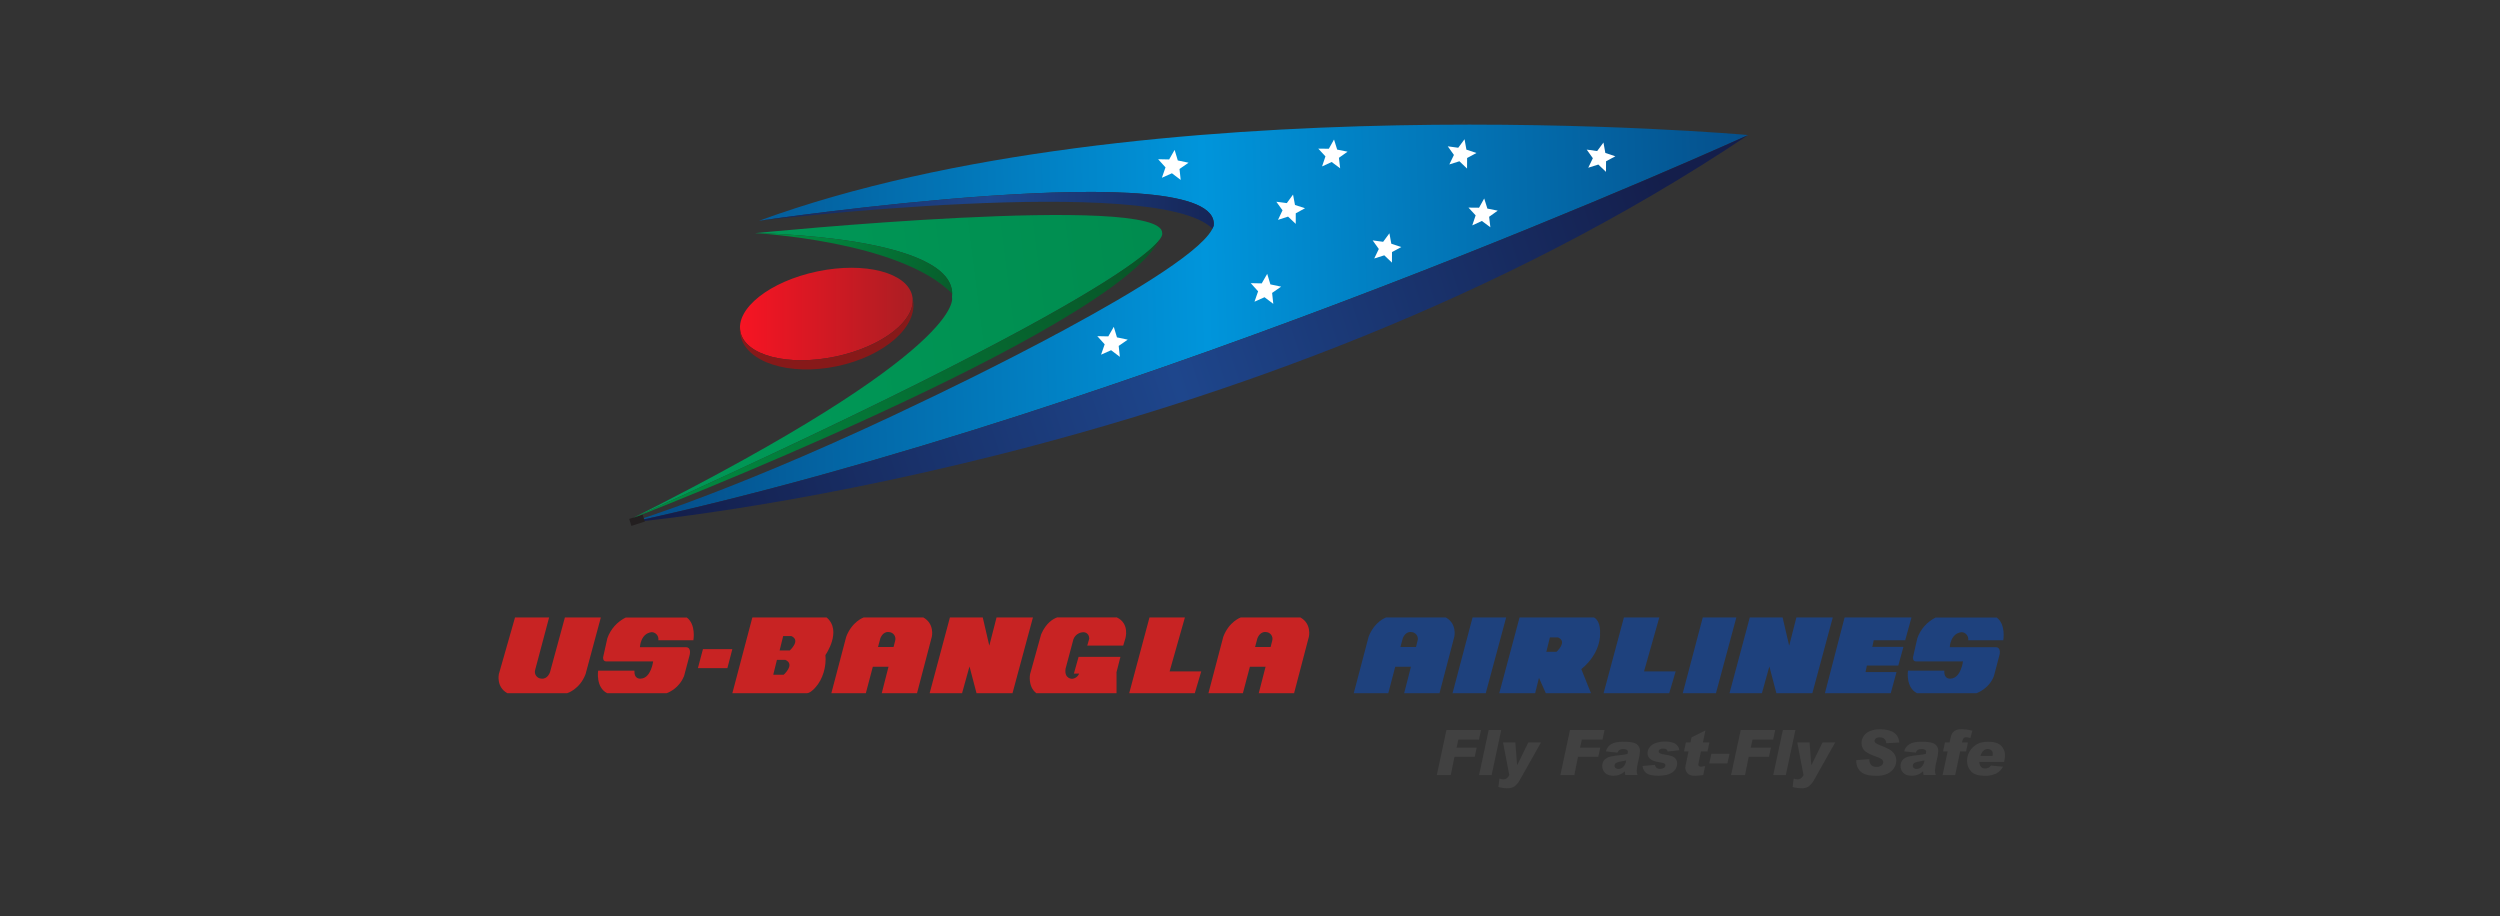 <svg width="341" height="125" viewBox="0 0 341 125" fill="none" xmlns="http://www.w3.org/2000/svg">
<rect x="0" y="0" width="341" height="125" fill="#333333" stroke="none"/>
<path d="M165.548 30.768C166.597 20.838 103.528 30.114 103.528 30.114C155.745 10.992 238.449 18.42 238.449 18.42C238.449 18.42 155.683 56.115 85.976 71.255C85.976 71.255 101.197 66.68 126.368 54.519C126.368 54.519 163.845 36.82 165.548 30.768Z" fill="url(#paint0_linear_205_915)"/>
<path d="M86.314 70.665C161.779 36.506 158.514 31.802 158.514 31.802C158.821 26.232 102.993 31.802 102.993 31.802C102.993 31.802 130.859 32.108 129.853 40.537C129.853 40.537 132.308 47.543 86.314 70.665Z" fill="url(#paint1_linear_205_915)"/>
<path d="M165.381 31.191C165.45 31.056 165.506 30.914 165.548 30.768C166.597 20.839 103.527 30.114 103.527 30.114C103.527 30.114 157.787 23.619 165.381 31.191Z" fill="url(#paint2_linear_205_915)"/>
<path d="M85.977 71.255C85.977 71.255 170.655 63.845 238.449 18.42C238.449 18.42 155.683 56.115 85.977 71.255Z" fill="url(#paint3_linear_205_915)"/>
<path d="M85.977 71.255C85.977 71.255 86.602 71.067 87.805 70.668L85.977 71.255Z" stroke="#231F20" stroke-miterlimit="10"/>
<path d="M86.314 70.666C86.314 70.666 151.536 45.404 158.138 32.727C156.197 35.251 145.336 43.951 86.314 70.666Z" fill="url(#paint4_linear_205_915)"/>
<path d="M129.878 40.062C129.812 32.099 103.004 31.804 103.004 31.804C103.004 31.804 122.789 32.832 129.878 40.062Z" fill="url(#paint5_linear_205_915)"/>
<path d="M113.927 48.64C120.4 47.29 125.104 43.594 124.435 40.385C123.766 37.175 117.976 35.668 111.503 37.018C105.03 38.368 100.326 42.064 100.995 45.273C101.664 48.482 107.454 49.99 113.927 48.64Z" fill="url(#paint6_linear_205_915)"/>
<path d="M124.513 40.849C124.513 40.814 124.499 40.78 124.489 40.747C124.753 43.867 120.161 47.342 113.93 48.641C107.458 49.991 101.67 48.484 100.999 45.273C100.95 45.033 100.929 44.788 100.937 44.543C100.898 44.947 100.919 45.355 101.001 45.753C101.767 49.428 107.661 51.309 114.144 49.956C120.627 48.602 125.279 44.524 124.513 40.849Z" fill="#871919"/>
<path d="M202.014 99.573L201.728 100.884H198.912L198.675 101.982H201.422L201.15 103.226H198.389L197.885 105.716H195.982L197.295 99.573H202.014Z" fill="#414141"/>
<path d="M204.767 99.573L203.459 105.716H201.744L203.057 99.573H204.767Z" fill="#414141"/>
<path d="M210.192 101.27L207.365 106.283C207.175 106.665 206.904 107.001 206.57 107.268C206.291 107.442 205.967 107.53 205.638 107.52C205.214 107.519 204.793 107.461 204.385 107.346L204.523 106.2C204.7 106.27 204.889 106.306 205.079 106.307C205.412 106.307 205.676 106.112 205.869 105.717L205.013 101.27H206.694L206.932 104.361H206.949L208.461 101.27H210.192Z" fill="#414141"/>
<path d="M218.862 99.573L218.579 100.884H215.761L215.523 101.982H218.277L218.004 103.226H215.238L214.739 105.716H212.836L214.146 99.573H218.862Z" fill="#414141"/>
<path d="M219.045 102.489C219.093 102.287 219.181 102.096 219.303 101.928C219.426 101.76 219.58 101.619 219.758 101.511C220.126 101.283 220.696 101.169 221.466 101.169C222.341 101.169 222.932 101.278 223.238 101.497C223.387 101.605 223.507 101.749 223.587 101.915C223.668 102.081 223.705 102.264 223.697 102.448C223.664 102.915 223.585 103.377 223.459 103.828C223.347 104.242 223.275 104.665 223.245 105.093C223.246 105.303 223.283 105.511 223.354 105.709H221.69C221.652 105.543 221.632 105.373 221.63 105.202C221.229 105.592 220.693 105.811 220.134 105.814C219.573 105.814 219.169 105.682 218.924 105.419C218.684 105.178 218.548 104.853 218.546 104.513C218.535 104.348 218.558 104.183 218.615 104.028C218.671 103.872 218.759 103.731 218.874 103.611C219.101 103.401 219.381 103.255 219.685 103.19C220.12 103.1 220.56 103.035 221.002 102.995C221.336 102.969 221.666 102.918 221.992 102.841C222.02 102.742 222.037 102.641 222.042 102.539C222.041 102.483 222.024 102.428 221.994 102.38C221.964 102.333 221.921 102.295 221.87 102.27C221.732 102.197 221.577 102.163 221.421 102.17C221.257 102.163 221.094 102.196 220.945 102.265C220.798 102.358 220.685 102.497 220.624 102.66L219.045 102.489ZM221.811 103.726C221.018 103.856 220.558 103.971 220.429 104.073C220.368 104.11 220.317 104.163 220.28 104.225C220.244 104.287 220.224 104.358 220.222 104.43C220.22 104.493 220.231 104.557 220.257 104.615C220.283 104.674 220.321 104.726 220.37 104.767C220.477 104.852 220.611 104.896 220.748 104.891C220.985 104.882 221.21 104.789 221.385 104.629C221.63 104.388 221.781 104.068 221.811 103.726Z" fill="#414141"/>
<path d="M229.066 102.334L227.47 102.506C227.423 102.237 227.232 102.104 226.871 102.104C226.704 102.092 226.538 102.132 226.395 102.218C226.349 102.245 226.31 102.284 226.283 102.33C226.255 102.376 226.24 102.428 226.238 102.482C226.238 102.533 226.251 102.583 226.276 102.628C226.3 102.673 226.336 102.711 226.379 102.739C226.615 102.848 226.87 102.912 227.13 102.929C227.787 103.026 228.222 103.167 228.441 103.371C228.548 103.472 228.633 103.594 228.689 103.731C228.745 103.867 228.77 104.014 228.764 104.161C228.761 104.394 228.701 104.622 228.59 104.827C228.479 105.031 228.32 105.206 228.127 105.336C227.703 105.653 227.056 105.811 226.186 105.811C225.473 105.811 224.956 105.707 224.628 105.502C224.459 105.389 224.318 105.237 224.218 105.06C224.117 104.882 224.06 104.683 224.05 104.48L225.734 104.332C225.759 104.498 225.847 104.647 225.981 104.748C226.114 104.848 226.282 104.893 226.448 104.872C226.62 104.875 226.791 104.834 226.942 104.751C227.008 104.72 227.063 104.67 227.101 104.609C227.14 104.547 227.16 104.476 227.159 104.403C227.165 104.347 227.153 104.29 227.125 104.241C227.098 104.192 227.055 104.152 227.004 104.128C226.815 104.058 226.617 104.011 226.417 103.987C225.756 103.885 225.306 103.728 225.073 103.512C224.959 103.414 224.869 103.292 224.808 103.155C224.747 103.018 224.717 102.869 224.721 102.72C224.727 102.444 224.819 102.177 224.985 101.956C225.188 101.688 225.465 101.484 225.782 101.369C226.202 101.213 226.649 101.14 227.097 101.152C227.567 101.127 228.037 101.217 228.464 101.414C228.629 101.51 228.77 101.643 228.874 101.803C228.979 101.963 229.044 102.145 229.066 102.334Z" fill="#414141"/>
<path d="M233.164 101.268L232.905 102.488H232.01L231.685 104.06C231.661 104.129 231.65 104.202 231.651 104.275C231.651 104.474 231.782 104.577 232.049 104.577C232.226 104.562 232.403 104.535 232.576 104.496L232.322 105.716C231.947 105.773 231.569 105.808 231.19 105.82C230.714 105.82 230.372 105.706 230.172 105.476C229.983 105.272 229.877 105.005 229.875 104.726C229.899 104.486 229.939 104.248 229.996 104.013L230.315 102.491H229.701L229.953 101.271H230.579L230.724 100.576L232.626 99.625L232.274 101.271L233.164 101.268Z" fill="#414141"/>
<path d="M235.906 102.814L235.621 104.127H233.143L233.428 102.814H235.906Z" fill="#414141"/>
<path d="M242.141 99.573L241.856 100.884H239.04L238.802 101.982H241.556L241.282 103.226H238.524L238.022 105.716H236.119L237.432 99.573H242.141Z" fill="#414141"/>
<path d="M244.894 99.573L243.586 105.716H241.871L243.184 99.573H244.894Z" fill="#414141"/>
<path d="M250.318 101.27L247.498 106.283C247.308 106.666 247.037 107.002 246.703 107.268C246.424 107.442 246.1 107.53 245.771 107.52C245.347 107.519 244.926 107.461 244.518 107.346L244.656 106.2C244.833 106.27 245.023 106.306 245.214 106.307C245.545 106.307 245.809 106.112 246.002 105.717L245.145 101.27H246.827L247.065 104.361H247.081L248.596 101.27H250.318Z" fill="#414141"/>
<path d="M259.058 101.279L257.282 101.374C257.242 100.841 256.944 100.575 256.387 100.575C256.202 100.563 256.019 100.614 255.867 100.72C255.811 100.759 255.766 100.811 255.734 100.871C255.702 100.931 255.685 100.997 255.683 101.065C255.687 101.119 255.701 101.172 255.727 101.22C255.752 101.268 255.788 101.31 255.831 101.343C256.045 101.49 256.28 101.604 256.528 101.681C256.915 101.825 257.292 101.995 257.657 102.188C257.939 102.339 258.182 102.551 258.371 102.808C258.562 103.088 258.659 103.421 258.647 103.76C258.647 104.115 258.543 104.462 258.347 104.759C258.13 105.083 257.833 105.346 257.484 105.522C256.982 105.747 256.433 105.85 255.883 105.822C254.908 105.822 254.217 105.634 253.809 105.26C253.609 105.079 253.451 104.856 253.345 104.607C253.24 104.358 253.19 104.089 253.198 103.819V103.676L254.982 103.555C254.967 103.7 254.982 103.847 255.026 103.987C255.07 104.126 255.141 104.255 255.236 104.366C255.434 104.536 255.69 104.622 255.95 104.604C256.196 104.622 256.44 104.552 256.64 104.407C256.711 104.355 256.769 104.288 256.81 104.211C256.851 104.133 256.874 104.047 256.877 103.959C256.875 103.828 256.821 103.704 256.728 103.612C256.507 103.441 256.255 103.314 255.986 103.239C255.084 102.913 254.513 102.616 254.273 102.342C254.036 102.068 253.909 101.715 253.916 101.353C253.914 101.008 254.017 100.671 254.211 100.387C254.425 100.083 254.724 99.848 255.07 99.712C255.499 99.542 255.959 99.461 256.421 99.474C258.073 99.471 258.952 100.073 259.058 101.279Z" fill="#414141"/>
<path d="M259.729 102.489C259.776 102.286 259.864 102.095 259.986 101.927C260.109 101.759 260.264 101.618 260.443 101.511C260.809 101.274 261.38 101.169 262.15 101.169C263.023 101.169 263.615 101.278 263.92 101.497C264.07 101.605 264.19 101.748 264.27 101.914C264.35 102.081 264.388 102.264 264.379 102.448C264.348 102.915 264.268 103.378 264.141 103.828C264.029 104.242 263.957 104.665 263.927 105.093C263.929 105.303 263.966 105.511 264.036 105.709H262.372C262.333 105.543 262.313 105.373 262.312 105.202C261.91 105.591 261.375 105.81 260.816 105.814C260.255 105.814 259.851 105.682 259.606 105.419C259.487 105.298 259.394 105.156 259.33 104.999C259.267 104.842 259.235 104.675 259.237 104.506C259.226 104.341 259.25 104.176 259.306 104.02C259.363 103.865 259.451 103.723 259.565 103.604C259.792 103.393 260.073 103.248 260.376 103.183C260.81 103.093 261.25 103.028 261.691 102.988C262.025 102.962 262.355 102.911 262.681 102.834C262.709 102.735 262.726 102.634 262.731 102.532C262.73 102.476 262.713 102.421 262.684 102.374C262.654 102.326 262.612 102.288 262.562 102.263C262.423 102.19 262.267 102.156 262.11 102.163C261.946 102.156 261.783 102.189 261.634 102.258C261.487 102.351 261.375 102.49 261.316 102.653L259.729 102.489ZM262.495 103.726C261.71 103.856 261.249 103.971 261.111 104.073C261.05 104.111 261 104.163 260.964 104.226C260.929 104.288 260.909 104.358 260.907 104.43C260.903 104.493 260.915 104.557 260.941 104.616C260.966 104.674 261.005 104.726 261.054 104.767C261.16 104.852 261.294 104.896 261.43 104.891C261.667 104.882 261.894 104.789 262.069 104.629C262.314 104.388 262.464 104.068 262.495 103.726Z" fill="#414141"/>
<path d="M269.033 99.657L268.759 100.67C268.568 100.603 268.367 100.565 268.165 100.558C268.056 100.553 267.948 100.584 267.86 100.649C267.729 100.832 267.647 101.045 267.622 101.269H268.431L268.172 102.489H267.368L266.688 105.717H264.971L265.665 102.489H265.033L265.289 101.269H265.924C265.986 100.93 266.065 100.594 266.162 100.263C266.222 100.095 266.319 99.944 266.447 99.82C266.575 99.696 266.73 99.604 266.899 99.55C267.12 99.486 267.35 99.455 267.58 99.459C268.07 99.473 268.557 99.539 269.033 99.657Z" fill="#414141"/>
<path d="M273.214 104.577C272.996 104.987 272.656 105.32 272.241 105.528C271.767 105.738 271.251 105.838 270.733 105.821C269.855 105.821 269.231 105.623 268.861 105.228C268.494 104.835 268.295 104.313 268.307 103.775C268.305 103.387 268.394 103.003 268.566 102.655C268.736 102.312 268.98 102.011 269.28 101.773C269.538 101.558 269.835 101.397 270.155 101.297C270.485 101.209 270.825 101.167 271.166 101.173C271.997 101.173 272.592 101.353 272.952 101.713C273.125 101.887 273.262 102.094 273.353 102.321C273.444 102.549 273.488 102.793 273.482 103.038C273.467 103.338 273.429 103.636 273.368 103.93H269.979C270.027 104.524 270.293 104.824 270.778 104.824C270.933 104.828 271.086 104.793 271.224 104.722C271.362 104.652 271.48 104.548 271.568 104.42L273.214 104.577ZM271.787 103.105C271.809 103.021 271.82 102.934 271.818 102.848C271.825 102.752 271.81 102.657 271.775 102.568C271.74 102.479 271.686 102.399 271.615 102.334C271.475 102.216 271.297 102.154 271.114 102.16C270.898 102.164 270.691 102.249 270.536 102.398C270.338 102.594 270.199 102.841 270.134 103.112L271.787 103.105Z" fill="#414141"/>
<path d="M69.206 94.555H77.354C77.354 94.555 79.076 94.046 79.87 91.953L81.954 84.222H77.052L75.021 91.682C75.021 91.682 74.705 92.669 73.856 92.565C73.713 92.561 73.574 92.525 73.448 92.459C73.323 92.393 73.214 92.298 73.131 92.183C73.047 92.068 72.992 91.935 72.968 91.795C72.945 91.655 72.954 91.511 72.995 91.376L74.897 84.226H70.248L68.043 91.953C68.043 91.953 67.655 93.697 69.206 94.555Z" fill="#C82323"/>
<path d="M209.393 94.555L209.916 92.46L210.848 94.555H217.01L215.69 91.266C218.413 89.047 218.247 86.49 218.247 86.49C218.318 85.064 217.854 84.474 217.438 84.222H207.269L204.498 94.555H209.393ZM211.407 86.945H212.518C213.857 87.523 212.304 88.907 212.304 88.907H210.919L211.407 86.945Z" fill="#1E417D"/>
<path d="M227.682 94.555L228.559 91.58H224.245L226.329 84.222H221.501L218.732 94.555H227.682Z" fill="#1E417D"/>
<path d="M202.655 94.555L205.438 84.222H200.857L198.127 94.555H202.655Z" fill="#1E417D"/>
<path d="M240.325 94.555L241.341 90.9L242.297 94.555H247.203L249.991 84.222H245.027L244.043 88.072L243.148 84.222H238.67L235.904 94.555H240.325Z" fill="#1E417D"/>
<path d="M261.402 90.219H267.75C267.75 90.219 267.478 92.481 266.085 92.564C266.085 92.564 265.133 92.733 265.205 91.475H260.251C260.251 91.475 259.894 93.758 261.488 94.555H269.593C269.593 94.555 271.312 93.968 271.971 92.21L272.725 89.356C272.725 89.356 273.017 88.319 272.249 88.279H265.949C265.949 88.279 266.011 86.393 267.562 86.224C267.696 86.231 267.828 86.267 267.948 86.328C268.068 86.389 268.174 86.475 268.258 86.579C268.343 86.684 268.405 86.805 268.441 86.935C268.476 87.065 268.484 87.201 268.463 87.335H273.243C273.243 87.335 273.641 85.194 272.349 84.228H264.025C262.854 84.812 261.956 85.829 261.521 87.063L260.936 89.639C260.936 89.639 260.836 90.243 261.402 90.219Z" fill="#1E417D"/>
<path d="M257.896 94.555L258.685 91.67H254.459L254.647 90.774H258.93L259.627 88.229H255.384L255.575 87.332H259.872L260.724 84.222H251.603L248.918 94.555H257.896Z" fill="#1E417D"/>
<path d="M234.056 94.555L236.838 84.222H232.258L229.527 94.555H234.056Z" fill="#1E417D"/>
<path d="M82.745 90.219H89.086C89.086 90.219 88.814 92.481 87.421 92.564C87.421 92.564 86.469 92.733 86.541 91.475H81.587C81.587 91.475 81.23 93.758 82.821 94.555H90.929C91.465 94.348 91.953 94.033 92.362 93.63C92.771 93.226 93.093 92.743 93.307 92.21L94.063 89.356C94.063 89.356 94.356 88.319 93.588 88.279H87.285C87.285 88.279 87.347 86.393 88.898 86.224C89.033 86.229 89.165 86.264 89.286 86.324C89.407 86.385 89.513 86.471 89.598 86.576C89.683 86.681 89.745 86.803 89.779 86.934C89.814 87.065 89.82 87.201 89.797 87.335H94.575C94.575 87.335 94.969 85.194 93.678 84.228H85.354C84.18 84.808 83.279 85.822 82.843 87.056L82.269 89.632C82.269 89.632 82.172 90.243 82.745 90.219Z" fill="#C82323"/>
<path d="M131.226 94.555L132.239 90.9L133.198 94.555H138.104L140.892 84.222H135.928L134.941 88.072L134.049 84.222H129.569L126.803 94.555H131.226Z" fill="#C82323"/>
<path d="M141.353 94.555H152.293V91.684L152.826 89.601H147.118L146.48 91.875H147.194C147.116 92.072 146.984 92.243 146.814 92.369C146.644 92.495 146.442 92.571 146.231 92.588C146.231 92.588 145.141 92.61 145.341 91.216L146.418 87.185C146.527 86.905 146.717 86.665 146.964 86.495C147.211 86.326 147.503 86.234 147.803 86.234C147.803 86.234 148.535 86.234 148.578 87.092L148.304 88.058H153.206L153.499 87.092C153.499 87.092 154.129 85.066 152.338 84.217H144.195C143.698 84.388 142.689 84.93 142.009 86.528L140.501 91.963C140.501 91.963 140.164 93.623 141.353 94.555Z" fill="#C82323"/>
<path d="M110.036 94.555C110.454 94.555 110.944 94.08 111.194 93.799C112.248 92.655 112.735 90.897 112.588 89.349C112.588 89.349 114.909 86.06 112.752 84.222H102.62L99.893 94.555H110.036ZM106.825 86.759H107.936C109.275 87.34 107.722 88.724 107.722 88.724H106.338L106.825 86.759ZM105.974 90.006H107.12C108.502 90.603 106.899 92.032 106.899 92.032H105.472L105.974 90.006Z" fill="#C82323"/>
<path d="M118.101 94.555L119.052 90.947H121.192L120.27 94.555H125.081L127.107 86.823C127.107 86.823 127.495 85.08 125.944 84.222H117.799C117.799 84.222 116.203 84.776 115.42 86.866L113.396 94.555H118.101ZM120.07 87.095C120.07 87.095 120.386 86.108 121.235 86.212C121.377 86.216 121.517 86.252 121.642 86.318C121.768 86.384 121.877 86.479 121.961 86.594C122.044 86.709 122.1 86.841 122.124 86.981C122.148 87.121 122.139 87.265 122.099 87.401L121.88 88.255H119.761L120.07 87.095Z" fill="#C82323"/>
<path d="M99.89 88.543H95.883L95.193 91.135H99.215L99.89 88.543Z" fill="#C82323"/>
<path d="M189.359 94.555L190.31 90.947H192.451L191.528 94.555H196.346L198.373 86.823C198.373 86.823 198.76 85.08 197.21 84.222H189.055C189.055 84.222 187.461 84.776 186.676 86.866L184.652 94.555H189.359ZM191.328 87.095C191.328 87.095 191.644 86.108 192.493 86.212C192.636 86.215 192.775 86.251 192.901 86.317C193.027 86.383 193.137 86.478 193.22 86.593C193.304 86.708 193.36 86.841 193.383 86.981C193.407 87.121 193.398 87.265 193.357 87.401L193.138 88.255H191.019L191.328 87.095Z" fill="#1E417D"/>
<path d="M162.97 94.555L163.85 91.58H159.534L161.62 84.222H156.789L154.023 94.555H162.97Z" fill="#C82323"/>
<path d="M169.531 94.555L170.483 90.947H172.623L171.693 94.555H176.512L178.538 86.823C178.538 86.823 178.926 85.08 177.375 84.222H169.232C169.232 84.222 167.636 84.776 166.853 86.866L164.83 94.555H169.531ZM171.501 87.095C171.501 87.095 171.819 86.108 172.666 86.212C172.808 86.215 172.948 86.251 173.074 86.317C173.2 86.383 173.309 86.478 173.393 86.593C173.476 86.708 173.532 86.841 173.556 86.981C173.579 87.121 173.57 87.265 173.529 87.401L173.31 88.255H171.194L171.501 87.095Z" fill="#C82323"/>
<path d="M173.677 41.447L172.481 40.54L171.113 41.152L171.606 39.736L170.6 38.623L172.1 38.654L172.847 37.353L173.282 38.79L174.747 39.099L173.515 39.955L173.677 41.447Z" fill="white"/>
<path d="M161.046 24.541L159.852 23.635L158.482 24.247L158.974 22.831L157.971 21.718L159.471 21.749L160.218 20.448L160.651 21.885L162.118 22.194L160.886 23.05L161.046 24.541Z" fill="white"/>
<path d="M152.749 48.674L151.555 47.768L150.185 48.379L150.677 46.964L149.674 45.851L151.172 45.882L151.921 44.581L152.354 46.017L153.822 46.327L152.59 47.183L152.749 48.674Z" fill="white"/>
<path d="M176.739 30.537L175.69 29.545L174.318 29.99L174.936 28.687L174.092 27.519L175.521 27.704L176.37 26.539L176.637 27.956L178.006 28.404L176.741 29.096L176.739 30.537Z" fill="white"/>
<path d="M182.798 22.958L181.639 22.097L180.329 22.701L180.79 21.333L179.811 20.273L181.254 20.289L181.96 19.031L182.391 20.406L183.806 20.689L182.629 21.524L182.798 22.958Z" fill="white"/>
<path d="M203.286 31.001L202.128 30.14L200.817 30.744L201.276 29.376L200.299 28.318L201.742 28.332L202.446 27.074L202.879 28.451L204.292 28.732L203.117 29.569L203.286 31.001Z" fill="white"/>
<path d="M189.861 35.822L188.817 34.825L187.445 35.26L188.07 33.962L187.23 32.789L188.66 32.982L189.516 31.821L189.773 33.241L191.14 33.698L189.87 34.38L189.861 35.822Z" fill="white"/>
<path d="M200.105 22.992L199.063 21.996L197.689 22.431L198.314 21.133L197.475 19.958L198.904 20.153L199.763 18.992L200.019 20.412L201.387 20.869L200.114 21.551L200.105 22.992Z" fill="white"/>
<path d="M219.054 23.441L218.012 22.444L216.637 22.879L217.263 21.581L216.426 20.406L217.855 20.601L218.711 19.44L218.968 20.86L220.336 21.317L219.066 21.999L219.054 23.441Z" fill="white"/>
<defs>
<linearGradient id="paint0_linear_205_915" x1="91.225" y1="45.608" x2="238.03" y2="41.082" gradientUnits="userSpaceOnUse">
<stop stop-color="#05508C"/>
<stop offset="0.5" stop-color="#0095DB"/>
<stop offset="1" stop-color="#05508C"/>
</linearGradient>
<linearGradient id="paint1_linear_205_915" x1="109.638" y1="49.327" x2="158.029" y2="43.167" gradientUnits="userSpaceOnUse">
<stop offset="0.01" stop-color="#009756"/>
<stop offset="1" stop-color="#008C4F"/>
</linearGradient>
<linearGradient id="paint2_linear_205_915" x1="97.382" y1="27.931" x2="172.428" y2="28.872" gradientUnits="userSpaceOnUse">
<stop stop-color="#141E4B"/>
<stop offset="0.5" stop-color="#1E468C"/>
<stop offset="1" stop-color="#141E4B"/>
</linearGradient>
<linearGradient id="paint3_linear_205_915" x1="91.501" y1="71.783" x2="228.016" y2="27.474" gradientUnits="userSpaceOnUse">
<stop stop-color="#141E4B"/>
<stop offset="0.5" stop-color="#1E468C"/>
<stop offset="1" stop-color="#141E4B"/>
</linearGradient>
<linearGradient id="paint4_linear_205_915" x1="87.998" y1="70.927" x2="169.822" y2="28.946" gradientUnits="userSpaceOnUse">
<stop offset="0.01" stop-color="#008C41"/>
<stop offset="1" stop-color="#0A4B23"/>
</linearGradient>
<linearGradient id="paint5_linear_205_915" x1="107.784" y1="30.86" x2="137.446" y2="43.303" gradientUnits="userSpaceOnUse">
<stop offset="0.01" stop-color="#008C41"/>
<stop offset="1" stop-color="#0A4B23"/>
</linearGradient>
<linearGradient id="paint6_linear_205_915" x1="100.931" y1="42.829" x2="124.498" y2="42.829" gradientUnits="userSpaceOnUse">
<stop offset="0.01" stop-color="#F61423"/>
<stop offset="1" stop-color="#AC1E23"/>
</linearGradient>
</defs>
</svg>

